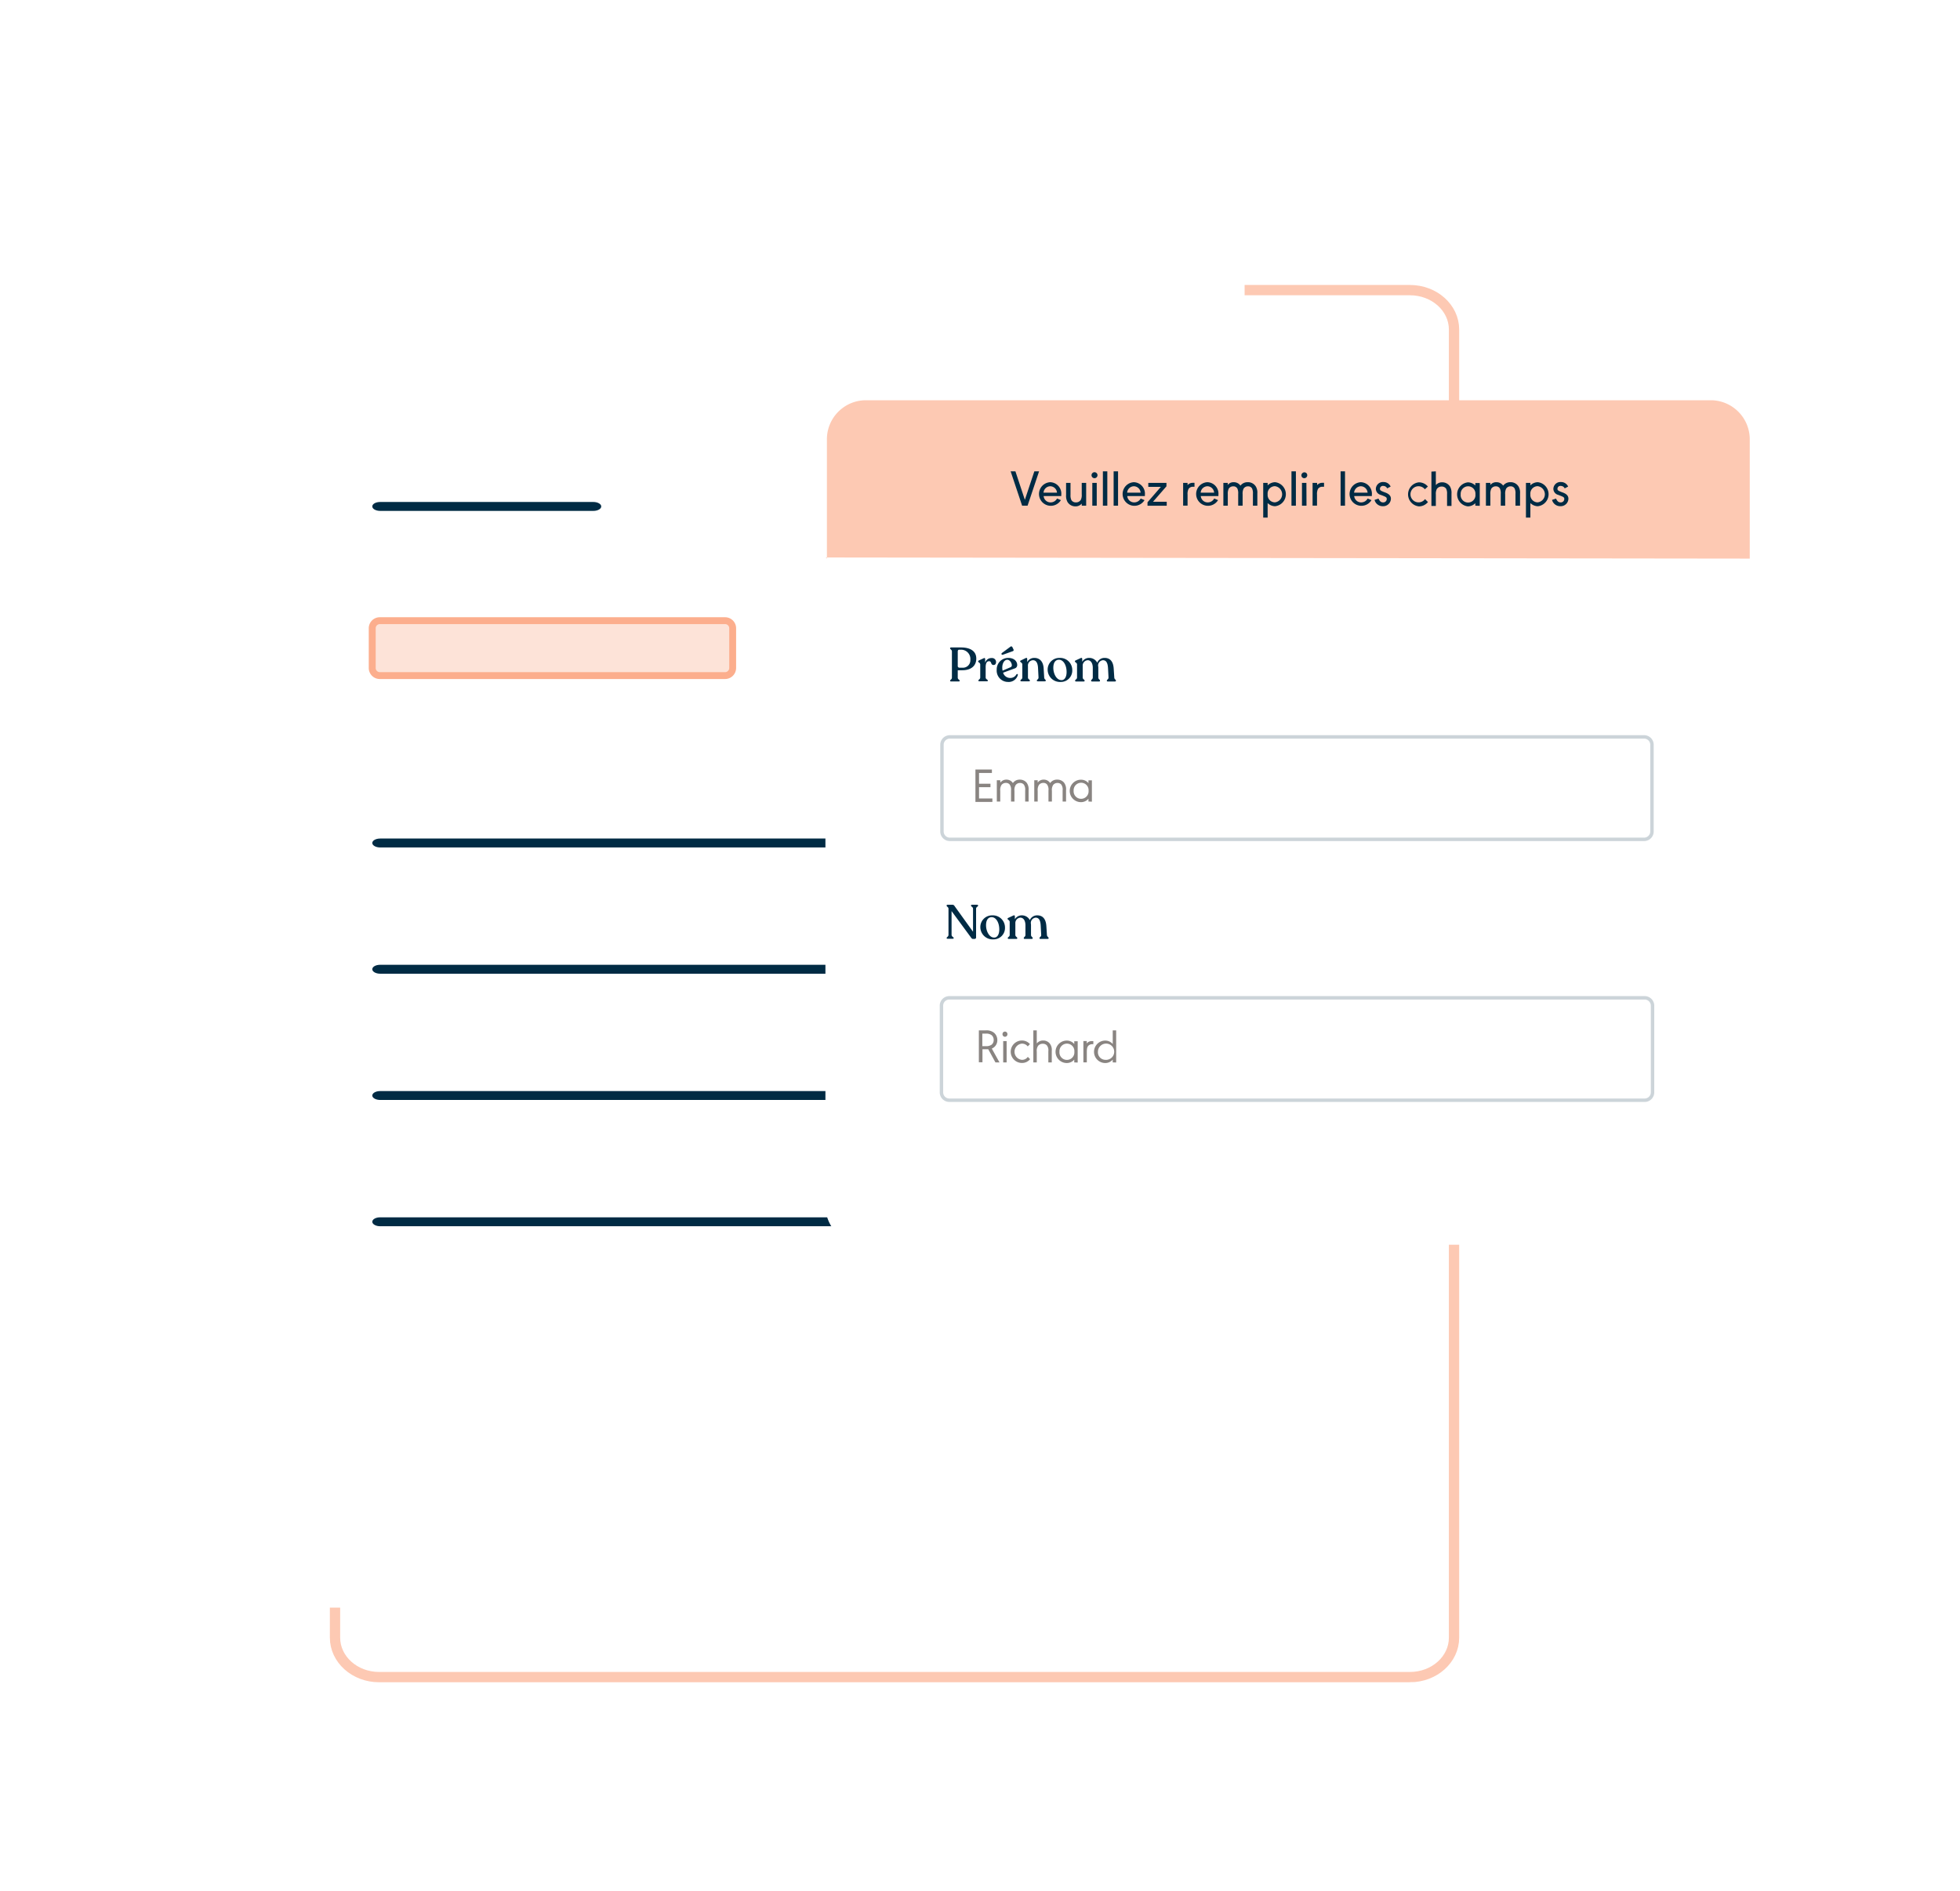<svg xmlns="http://www.w3.org/2000/svg" width="571" height="551" fill="none"><g clip-path="url(#a)"><path stroke="#FDC9B3" stroke-width="3" d="M410.749 488.589h-300.3c-7.09 0-12.85-5.15-12.85-11.5V96.009c0-6.35 5.76-11.49 12.85-11.49h300.3c7.1 0 12.85 5.14 12.85 11.49v381.08c0 6.35-5.75 11.5-12.85 11.5Z"/><g filter="url(#b)"><path fill="#fff" fill-rule="evenodd" d="M351.089 464.339H82.349a11.493 11.493 0 0 1-11.5-11.49V71.769a11.5 11.5 0 0 1 11.5-11.5h268.74a11.501 11.501 0 0 1 11.5 11.5v381.08a11.489 11.489 0 0 1-11.5 11.49Z" clip-rule="evenodd"/></g><path fill="#002B44" fill-rule="evenodd" d="M110.759 246.889c-1.26 0-2.3-.59-2.3-1.3 0-.71 1-1.3 2.3-1.3h177.08c1.27 0 2.3.59 2.3 1.3 0 .71-1 1.3-2.3 1.3h-177.08ZM172.859 148.839h-62.1c-1.26 0-2.3-.58-2.3-1.3 0-.72 1-1.3 2.3-1.3h62.1c1.26 0 2.3.59 2.3 1.3 0 .71-1 1.3-2.3 1.3ZM287.839 283.669h-177.08c-1.26 0-2.3-.58-2.3-1.3 0-.72 1-1.3 2.3-1.3h177.08c1.27 0 2.3.59 2.3 1.3 0 .71-1 1.3-2.3 1.3ZM287.839 320.449h-177.08c-1.26 0-2.3-.58-2.3-1.29 0-.71 1-1.3 2.3-1.3h177.08c1.27 0 2.3.58 2.3 1.3 0 .72-1 1.29-2.3 1.29ZM287.839 357.239h-177.08c-1.26 0-2.3-.59-2.3-1.3 0-.71 1-1.3 2.3-1.3h177.08c1.27 0 2.3.58 2.3 1.3 0 .72-1 1.3-2.3 1.3Z" clip-rule="evenodd"/><g filter="url(#c)"><path fill="#fff" fill-rule="evenodd" d="M251.739 116.599a11.375 11.375 0 0 0-8.014 3.41 11.386 11.386 0 0 0-3.256 8.08v46.15l-17.47 12.54a4.07 4.07 0 0 0 0 5.68l17.47 10.59v144.07a11.38 11.38 0 0 0 11.27 11.5h246.31a11.391 11.391 0 0 0 11.25-11.5v-219a11.39 11.39 0 0 0-11.27-11.49l-246.29-.03Z" clip-rule="evenodd"/></g><path fill="#FDC9B3" fill-rule="evenodd" d="M498.479 116.599h-246.31a11.375 11.375 0 0 0-8.014 3.41 11.386 11.386 0 0 0-3.256 8.08v34.65l-.33-.33 269.18.33v-34.65a11.39 11.39 0 0 0-11.27-11.49Z" clip-rule="evenodd"/><path fill="#fff" fill-rule="evenodd" d="M478.979 244.529h-202.26a2.3 2.3 0 0 1-2.3-2.3v-25.26a2.3 2.3 0 0 1 2.3-2.29h202.26a2.297 2.297 0 0 1 2.29 2.29v25.26a2.303 2.303 0 0 1-2.29 2.3Z" clip-rule="evenodd"/><path stroke="#002B44" stroke-opacity=".2" d="M478.979 244.529h-202.26a2.3 2.3 0 0 1-2.3-2.3v-25.26a2.3 2.3 0 0 1 2.3-2.29h202.26a2.297 2.297 0 0 1 2.29 2.29v25.26a2.303 2.303 0 0 1-2.29 2.3Z"/><path fill="#fff" fill-rule="evenodd" d="M479.129 319.529h-202.56a2.3 2.3 0 0 1-2.3-2.3v-25.24a2.3 2.3 0 0 1 2.3-2.3h202.56c.61 0 1.195.242 1.627.673.431.432.673 1.017.673 1.627v25.24a2.3 2.3 0 0 1-2.3 2.3Z" clip-rule="evenodd"/><path stroke="#002B44" stroke-opacity=".2" d="M479.129 320.529h-202.56a2.31 2.31 0 0 1-1.626-.674 2.305 2.305 0 0 1-.674-1.626v-25.24a2.3 2.3 0 0 1 2.3-2.3h202.56c.61 0 1.195.242 1.627.673.431.432.673 1.017.673 1.627v25.24a2.291 2.291 0 0 1-.673 1.626 2.31 2.31 0 0 1-1.627.674Z"/><path fill="#002B44" d="M276.789 198.319c0-.28.53-.37.53-.91v-7.62c0-.52-.53-.62-.53-.91v-.06c0-.13.11-.2.31-.2h2.9c2.41 0 4.42.9 4.42 3.24 0 2.13-1.54 3.4-4.06 3.4h-1.34v2.15c0 .54.57.63.57.91 0 .13-.12.21-.29.21h-2.2c-.2 0-.31-.08-.31-.21Zm3.57-3.8a2.155 2.155 0 0 0 1.689-.613 2.157 2.157 0 0 0 .641-1.677 2.698 2.698 0 0 0-1.596-2.724 2.69 2.69 0 0 0-1.094-.226h-.58c-.26 0-.4.2-.4.54v4.14a.492.492 0 0 0 .54.56h.8ZM290.179 192.839c0 .48-.2.89-.73.89-.91 0-.49-1.1-1.3-1.1s-1 .83-1 1.74v3c0 .54.64.6.64.91 0 .13-.11.2-.29.2h-2.17c-.18 0-.3-.07-.3-.2 0-.31.54-.37.54-.91v-3.77c0-.58-.61-.6-.61-.91 0-.12.1-.21.26-.3l1.37-.63c.29-.14.41 0 .41.24v1.09a1.866 1.866 0 0 1 1.86-1.38 1.169 1.169 0 0 1 1.32 1.13ZM296.529 196.609a2.74 2.74 0 0 1-2.84 2.06 3.3 3.3 0 0 1-3.32-3.56 3.342 3.342 0 0 1 .943-2.434 3.332 3.332 0 0 1 2.407-1.006c1.8 0 2.62 1.07 2.62 2.06a1.003 1.003 0 0 1-.72 1l-3.39 1.24a2.145 2.145 0 0 0 2.06 1.54 2.004 2.004 0 0 0 1.8-1c.15-.24.47-.18.44.1Zm-4.73-5.95a.33.33 0 0 1 .08-.42l2.45-1.81a.373.373 0 0 1 .347-.11.371.371 0 0 1 .273.24l.29.61a.349.349 0 0 1-.23.55l-2.78 1a.353.353 0 0 1-.43-.06Zm.19 3.82a4.39 4.39 0 0 0 .09.9l2.32-1a.577.577 0 0 0 .37-.59c0-.57-.52-1.58-1.33-1.58s-1.45.97-1.45 2.27ZM304.669 198.279c0 .13-.13.21-.31.21h-2c-.2 0-.31-.08-.31-.21 0-.31.53-.37.5-.93l-.14-2.7c-.07-1.6-.61-2.31-1.47-2.31a1.54 1.54 0 0 0-1.47 1.74v3.29c0 .54.57.6.57.91 0 .13-.11.21-.3.21h-2.18c-.18 0-.29-.08-.29-.21 0-.31.56-.37.56-.91v-3.76c0-.61-.63-.63-.63-.93v-.05c0-.11.1-.18.25-.25l1.36-.66c.3-.15.44 0 .44.25v.91a2.301 2.301 0 0 1 2.12-1.21c1.32 0 2.53.84 2.67 3l.16 2.64c-.01.6.47.66.47.97ZM305.209 195.099a3.401 3.401 0 0 1 1.007-2.452 3.395 3.395 0 0 1 2.463-.978 3.527 3.527 0 0 1 3.7 3.54 3.318 3.318 0 0 1-.935 2.46 3.314 3.314 0 0 1-2.435 1 3.6 3.6 0 0 1-2.668-.968 3.591 3.591 0 0 1-1.132-2.602Zm5.52.68c0-2-.94-3.58-2.23-3.58-1 0-1.64.81-1.64 2.35 0 1.74.94 3.59 2.36 3.59.87.04 1.51-.84 1.51-2.36ZM325.099 198.289v.06c0 .12-.13.19-.3.19h-2.06c-.18 0-.29-.07-.29-.19v-.06c0-.31.52-.38.49-.92l-.14-2.65c-.09-1.74-.6-2.38-1.49-2.38a1.548 1.548 0 0 0-1.4 1.65c.046.22.066.445.06.67v2.71c0 .54.49.61.49.92v.06c0 .12-.11.19-.29.19h-2c-.18 0-.3-.07-.3-.19v-.06c0-.31.49-.38.49-.92v-2.8c0-1.43-.63-2.23-1.47-2.23a1.56 1.56 0 0 0-1.47 1.67v3.36c0 .54.56.61.56.92v.06c0 .12-.11.19-.29.19h-2.18c-.18 0-.3-.07-.3-.19v-.06c0-.31.56-.38.56-.92v-3.76c0-.59-.62-.63-.62-.93v-.05c0-.11.1-.18.25-.25l1.43-.66c.29-.15.45 0 .45.25v.83c.204-.349.496-.637.848-.835a2.268 2.268 0 0 1 1.152-.295 2.609 2.609 0 0 1 2.37 1.38 2.275 2.275 0 0 1 2.18-1.38c1.35 0 2.47.79 2.62 3.09l.17 2.59c0 .56.48.63.48.94Z"/><path fill="#898481" d="M285.219 225.179v3.15h3.33v1h-3.33v3.29h3.89v1h-4.94v-9.44h4.8v1h-3.75ZM291.429 227.999a2.1 2.1 0 0 1 1.76-.87 2.162 2.162 0 0 1 1.89 1 2.344 2.344 0 0 1 2-1 2.521 2.521 0 0 1 2 .88c.449.614.655 1.373.58 2.13v3.37h-1v-3.24a2.513 2.513 0 0 0-.39-1.7 1.393 1.393 0 0 0-1.08-.47 1.567 1.567 0 0 0-1.29.59 2.67 2.67 0 0 0-.36 1.7v3.12h-1v-3.24a2.528 2.528 0 0 0-.39-1.71 1.373 1.373 0 0 0-1.09-.48 1.633 1.633 0 0 0-1.29.59 2.706 2.706 0 0 0-.37 1.72v3.12h-1v-6.21h1l.03.7ZM302.299 227.999a2.08 2.08 0 0 1 1.75-.87 2.149 2.149 0 0 1 1.89 1 2.354 2.354 0 0 1 2.05-1 2.49 2.49 0 0 1 2 .88c.448.614.655 1.373.58 2.13v3.37h-1v-3.24a2.513 2.513 0 0 0-.39-1.7 1.374 1.374 0 0 0-1.08-.47 1.567 1.567 0 0 0-1.29.59 2.67 2.67 0 0 0-.36 1.7v3.12h-1v-3.24a2.519 2.519 0 0 0-.4-1.71 1.346 1.346 0 0 0-1.09-.48 1.633 1.633 0 0 0-1.29.59 2.78 2.78 0 0 0-.36 1.72v3.12h-1v-6.21h1l-.01.7ZM317.099 233.509v-.82a2.836 2.836 0 0 1-2.19 1 3.27 3.27 0 0 1 0-6.54 2.818 2.818 0 0 1 2.19 1v-.81h1v6.21l-1-.04Zm-4.32-3.12a2.19 2.19 0 0 0 1.307 2.147 2.18 2.18 0 0 0 3.043-2.147 2.164 2.164 0 0 0-1.316-2.179 2.184 2.184 0 0 0-2.919 1.301c-.097.281-.136.58-.115.878Z"/><path fill="#002B44" d="M284.949 263.789v.05c0 .29-.59.36-.59.91v8.3a.425.425 0 0 1-.106.344.431.431 0 0 1-.151.106.438.438 0 0 1-.183.03h-.51c-.18 0-.32-.11-.52-.39l-5.67-7.71v6.91c0 .56.62.64.62.95 0 .13-.13.2-.31.2h-1.45c-.19 0-.3-.07-.3-.2 0-.31.54-.39.54-.95v-7.58c0-.55-.54-.6-.54-.91v-.06c0-.12.11-.21.3-.21h1.39a.655.655 0 0 1 .59.34l5.41 7.52v-6.69c0-.55-.59-.62-.59-.91v-.05c0-.12.12-.21.31-.21h1.45c.19 0 .31.09.31.21ZM285.599 270.099a3.402 3.402 0 0 1 3.48-3.43 3.537 3.537 0 0 1 3.7 3.54 3.321 3.321 0 0 1-3.38 3.46 3.6 3.6 0 0 1-2.668-.968 3.606 3.606 0 0 1-.834-1.184 3.605 3.605 0 0 1-.298-1.418Zm5.52.68c0-2-.94-3.58-2.22-3.58-1 0-1.64.81-1.64 2.35 0 1.74.94 3.59 2.35 3.59.87.04 1.51-.84 1.51-2.36ZM305.489 273.289v.06c0 .12-.13.19-.29.19h-2.06c-.18 0-.3-.07-.3-.19v-.06c0-.31.52-.38.49-.92l-.14-2.65c-.08-1.74-.6-2.38-1.48-2.38a1.54 1.54 0 0 0-1.4 1.65c.038.221.054.445.05.67v2.71c0 .54.49.61.49.92v.06c0 .12-.11.19-.29.19h-2c-.18 0-.31-.07-.31-.19v-.06c0-.31.49-.38.49-.92v-2.8c0-1.43-.63-2.23-1.47-2.23a1.56 1.56 0 0 0-1.47 1.67v3.36c0 .54.56.61.56.92v.06c0 .12-.11.19-.29.19h-2.17c-.18 0-.31-.07-.31-.19v-.06c0-.31.56-.38.56-.92v-3.76c0-.59-.62-.63-.62-.93v-.05c0-.11.1-.18.26-.25l1.42-.66c.3-.15.45 0 .45.25v.83a2.307 2.307 0 0 1 2-1.13 2.596 2.596 0 0 1 2.36 1.38 2.294 2.294 0 0 1 2.19-1.38c1.34 0 2.46.79 2.62 3.09l.17 2.59c.01.56.49.63.49.94Z"/><path fill="#898481" d="M291.179 309.509h-1.18l-2.09-3.83h-1.69v3.79h-1.05v-9.29h1.92a3.475 3.475 0 0 1 2.53.72 2.797 2.797 0 0 1 .93 2.11 2.61 2.61 0 0 1-1.61 2.47l2.24 4.03Zm-4-4.74a2.633 2.633 0 0 0 1.74-.45 1.742 1.742 0 0 0 .57-1.33 1.858 1.858 0 0 0-.57-1.39 2.513 2.513 0 0 0-1.74-.47h-1v3.64h1ZM293.489 301.229a.709.709 0 0 1-.177.563.715.715 0 0 1-1.076 0 .724.724 0 0 1-.177-.563.712.712 0 0 1 1.212-.496c.135.13.213.308.218.496Zm-.23 8.28h-1v-6.21h1v6.21ZM299.409 304.849a2.104 2.104 0 0 0-1.7-.81 2.366 2.366 0 0 0-2.152 2.36 2.367 2.367 0 0 0 2.152 2.36 1.996 1.996 0 0 0 1.72-.87l.67.68a3.008 3.008 0 0 1-2.38 1.1 3.27 3.27 0 0 1 0-6.54 3.053 3.053 0 0 1 2.33 1.05l-.64.67ZM302.039 303.989c.225-.28.512-.503.839-.652.326-.15.683-.221 1.041-.208a2.444 2.444 0 0 1 1.84.79 2.993 2.993 0 0 1 .65 2.22v3.37h-1v-3.25a2.335 2.335 0 0 0-.42-1.7 1.53 1.53 0 0 0-1.17-.48 1.722 1.722 0 0 0-1.39.59 2.579 2.579 0 0 0-.39 1.72v3.12h-1v-9.33h1v3.81ZM312.959 309.509v-.82a2.821 2.821 0 0 1-2.18 1 3.27 3.27 0 0 1 0-6.54 2.812 2.812 0 0 1 2.18 1v-.81h1v6.21l-1-.04Zm-4.31-3.12a2.18 2.18 0 1 0 4.34 0 2.167 2.167 0 0 0-1.316-2.179 2.177 2.177 0 0 0-2.459.544c-.2.22-.353.478-.451.759a2.207 2.207 0 0 0-.114.876ZM316.569 303.999a1.924 1.924 0 0 1 1.62-.7h.33v.9h-.22a1.64 1.64 0 0 0-1.05.3c-.48.35-.63.86-.63 2v3h-1v-6.21h1l-.05.71ZM324.169 309.509v-.82a2.821 2.821 0 0 1-2.18 1 3.27 3.27 0 0 1 0-6.54 2.838 2.838 0 0 1 2.18 1v-3.97h1v9.35l-1-.02Zm-4.31-3.12a2.192 2.192 0 0 0 2.18 2.37 2.375 2.375 0 0 0 2.32-1.324 2.367 2.367 0 0 0-1.593-3.347 2.372 2.372 0 0 0-2.907 2.301Z"/><path fill="#002B44" d="m295.819 137.319 2.75 8.29 2.76-8.29h1.38l-3.35 10h-1.59l-3.34-10h1.39ZM304.039 144.519a2.002 2.002 0 0 0 2 1.84 2.12 2.12 0 0 0 1.021-.239c.314-.165.583-.406.779-.701a.754.754 0 0 1 .12-.18l1.11.46a3.436 3.436 0 0 1-4.643 1.204 3.435 3.435 0 0 1-1.737-2.905 3.446 3.446 0 0 1 1.593-2.987 3.446 3.446 0 0 1 1.667-.532c.456.012.904.117 1.317.308a3.34 3.34 0 0 1 1.76 1.979c.142.432.195.889.153 1.343v.41h-5.14Zm3.89-1a1.998 1.998 0 0 0-1.92-1.86 2.004 2.004 0 0 0-1.367.535 2.006 2.006 0 0 0-.633 1.325h3.92ZM315.139 147.319v-.61a2.33 2.33 0 0 1-1.83.81 2.677 2.677 0 0 1-2.32-1.28 3.71 3.71 0 0 1-.41-2v-3.56h1.29v3.5c-.04.52.05 1.042.26 1.52a1.459 1.459 0 0 0 1.3.66 1.609 1.609 0 0 0 1.44-.74 3.117 3.117 0 0 0 .27-1.59v-3.35h1.29v6.64h-1.29ZM319.729 138.439a.873.873 0 0 1-.537.803.872.872 0 0 1-.948-.188.873.873 0 0 1 .132-1.339.873.873 0 0 1 1.098.108.87.87 0 0 1 .255.616Zm-.22 8.88h-1.29v-6.64h1.29v6.64ZM321.299 147.319v-10h1.29v10h-1.29ZM324.429 147.319v-10h1.29v10h-1.29ZM328.399 144.519a2.004 2.004 0 0 0 2 1.84 2.11 2.11 0 0 0 1.8-.94.754.754 0 0 1 .12-.18l1.11.46a3.436 3.436 0 0 1-4.643 1.204 3.435 3.435 0 0 1-1.736-2.905 3.435 3.435 0 0 1 3.259-3.519c.456.012.904.117 1.317.308a3.34 3.34 0 0 1 1.76 1.979c.142.432.195.889.153 1.343v.41h-5.14Zm3.89-1a1.998 1.998 0 0 0-1.92-1.86 2.004 2.004 0 0 0-1.367.535 2.006 2.006 0 0 0-.633 1.325h3.92ZM335.899 146.179h4v1.15h-5.6v-1l3.89-4.49h-3.66v-1.16h5.29v1l-3.92 4.5ZM345.969 140.679v.64a1.99 1.99 0 0 1 1.59-.66c.143-.009.287-.009.43 0v1.15h-.4a1.449 1.449 0 0 0-1.35.67 3.275 3.275 0 0 0-.27 1.62v3.21h-1.29v-6.63h1.29ZM349.819 144.519a2.004 2.004 0 0 0 2 1.84 2.11 2.11 0 0 0 1.8-.94.754.754 0 0 1 .12-.18l1.11.46a3.436 3.436 0 0 1-4.643 1.204 3.435 3.435 0 0 1-1.736-2.905 3.435 3.435 0 0 1 3.259-3.519c.456.012.904.117 1.317.308a3.34 3.34 0 0 1 1.76 1.979c.142.432.195.889.153 1.343v.41h-5.14Zm3.89-1a1.998 1.998 0 0 0-1.92-1.86 2.004 2.004 0 0 0-1.367.535 2.006 2.006 0 0 0-.633 1.325h3.92ZM357.649 141.289a2.147 2.147 0 0 1 1.73-.81 2.35 2.35 0 0 1 2 1 2.56 2.56 0 0 1 2.12-1 2.665 2.665 0 0 1 2.41 1.34c.311.589.446 1.256.39 1.92v3.58h-1.29v-3.46a3.167 3.167 0 0 0-.25-1.55 1.283 1.283 0 0 0-1.17-.63 1.488 1.488 0 0 0-1.31.69 3.378 3.378 0 0 0-.27 1.64v3.31h-1.29v-3.46a3.167 3.167 0 0 0-.25-1.55 1.307 1.307 0 0 0-1.19-.63 1.538 1.538 0 0 0-1.32.69 3.452 3.452 0 0 0-.27 1.64v3.31h-1.29v-6.64h1.29l-.04.61ZM369.299 140.679v.72a3.15 3.15 0 0 1 2.16-.92 3.52 3.52 0 0 1 0 7 3.17 3.17 0 0 1-2.16-.92v4.23h-1.29v-10.11h1.29Zm0 3.33a2.145 2.145 0 0 0 .548 1.64 2.14 2.14 0 0 0 1.582.7 2.372 2.372 0 0 0 0-4.71 2.142 2.142 0 0 0-2.13 2.37ZM376.239 147.319v-10h1.29v10h-1.29ZM380.839 138.439a.873.873 0 0 1-.537.803.872.872 0 0 1-.948-.188.872.872 0 0 1 1.231-1.231.873.873 0 0 1 .254.616Zm-.22 8.88h-1.32v-6.64h1.29l.03 6.64ZM383.709 140.679v.64a2.002 2.002 0 0 1 1.59-.66c.144-.009.287-.009.43 0v1.15h-.43a1.447 1.447 0 0 0-1.35.67 3.286 3.286 0 0 0-.27 1.62v3.21h-1.29v-6.63h1.32ZM390.549 147.319v-10h1.29v10h-1.29ZM394.519 144.519a2.002 2.002 0 0 0 2 1.84 2.12 2.12 0 0 0 1.021-.239c.314-.165.583-.406.779-.701a.754.754 0 0 1 .12-.18l1.11.46a3.436 3.436 0 0 1-4.643 1.204 3.435 3.435 0 0 1-1.737-2.905 3.446 3.446 0 0 1 1.593-2.987 3.446 3.446 0 0 1 1.667-.532c.456.012.904.117 1.317.308a3.34 3.34 0 0 1 1.76 1.979c.142.432.194.889.153 1.343v.41h-5.14Zm3.89-1a1.998 1.998 0 0 0-1.92-1.86 2.004 2.004 0 0 0-1.367.535 2.006 2.006 0 0 0-.633 1.325h3.92ZM401.589 145.249c.4.83.75 1.11 1.35 1.11a1 1 0 0 0 1.06-1c0-.42-.18-.57-1.06-.92l-.71-.27a1.856 1.856 0 0 1-1.41-1.74 2.076 2.076 0 0 1 .677-1.473 2.068 2.068 0 0 1 1.533-.527 2.25 2.25 0 0 1 2.1 1.32l-1 .53a1.248 1.248 0 0 0-1.11-.71.836.836 0 0 0-.681.172.845.845 0 0 0-.319.628c0 .43.13.55 1 .91l.64.24c1.08.42 1.55 1 1.55 1.77a2.229 2.229 0 0 1-.722 1.592 2.255 2.255 0 0 1-1.648.588 2.44 2.44 0 0 1-2.4-1.83l1.15-.39ZM415.099 142.539a2.342 2.342 0 0 0-1.196-.798 2.353 2.353 0 0 0-2.993 2.301 2.353 2.353 0 0 0 3.072 2.196 2.356 2.356 0 0 0 1.167-.839l.85.86a3.364 3.364 0 0 1-2.65 1.26 3.524 3.524 0 0 1-3.145-3.5 3.518 3.518 0 0 1 3.145-3.5 3.373 3.373 0 0 1 2.63 1.22l-.88.8ZM418.299 137.319v4a2.382 2.382 0 0 1 1.83-.81 2.68 2.68 0 0 1 2.33 1.28c.315.617.453 1.309.4 2v3.6h-1.29v-3.48a3.138 3.138 0 0 0-.25-1.5 1.46 1.46 0 0 0-.567-.505 1.459 1.459 0 0 0-.743-.155 1.608 1.608 0 0 0-1.44.74 3.149 3.149 0 0 0-.27 1.57v3.33h-1.29v-10l1.29-.07ZM429.799 147.319v-.72a3.151 3.151 0 0 1-2.16.92 3.524 3.524 0 0 1-3.145-3.5 3.518 3.518 0 0 1 3.145-3.5 3.167 3.167 0 0 1 2.16.92v-.72h1.29v6.64l-1.29-.04Zm-4.26-3.33a2.164 2.164 0 0 0 2.145 2.414 2.164 2.164 0 0 0 2.061-1.513c.092-.291.12-.598.084-.901a2.13 2.13 0 0 0-.559-1.631 2.148 2.148 0 0 0-1.581-.689 2.17 2.17 0 0 0-1.573.698 2.18 2.18 0 0 0-.577 1.622ZM434.179 141.289a2.147 2.147 0 0 1 1.73-.81 2.35 2.35 0 0 1 2 1 2.56 2.56 0 0 1 2.12-1 2.665 2.665 0 0 1 2.41 1.34c.311.589.446 1.256.39 1.92v3.58h-1.33v-3.46a3.167 3.167 0 0 0-.25-1.55 1.283 1.283 0 0 0-1.17-.63 1.488 1.488 0 0 0-1.31.69 3.378 3.378 0 0 0-.27 1.64v3.31h-1.29v-3.46a3.167 3.167 0 0 0-.25-1.55 1.307 1.307 0 0 0-1.19-.63 1.538 1.538 0 0 0-1.32.69 3.452 3.452 0 0 0-.27 1.64v3.31h-1.29v-6.64h1.29v.61ZM445.839 140.679v.72a3.15 3.15 0 0 1 2.16-.92 3.52 3.52 0 0 1 0 7 3.17 3.17 0 0 1-2.16-.92v4.23h-1.29v-10.11h1.29Zm0 3.33a2.145 2.145 0 0 0 .548 1.64 2.14 2.14 0 0 0 1.582.7 2.372 2.372 0 0 0 0-4.71 2.142 2.142 0 0 0-2.13 2.37ZM453.299 145.249c.41.83.75 1.11 1.35 1.11a.997.997 0 0 0 1.07-1c0-.42-.18-.57-1.07-.92l-.7-.27a1.843 1.843 0 0 1-1.41-1.74 2.062 2.062 0 0 1 .671-1.473 2.035 2.035 0 0 1 1.529-.527 2.241 2.241 0 0 1 2.1 1.32l-1 .53a1.238 1.238 0 0 0-1.11-.71.836.836 0 0 0-.681.172.845.845 0 0 0-.319.628c0 .43.14.55 1 .91l.65.24c1.08.42 1.54 1 1.54 1.77a2.229 2.229 0 0 1-.722 1.592 2.255 2.255 0 0 1-1.648.588 2.453 2.453 0 0 1-2.4-1.83l1.15-.39Z"/><path fill="#FDC9B3" fill-rule="evenodd" d="M211.299 196.819h-100.73a2.221 2.221 0 0 1-2.14-2.29v-11.43a2.22 2.22 0 0 1 2.14-2.28h100.73a2.228 2.228 0 0 1 2.15 2.28v11.43a2.228 2.228 0 0 1-2.15 2.29Z" clip-rule="evenodd" opacity=".5"/><path fill="#FCAE8D" d="M211.299 197.819h-100.73a3.224 3.224 0 0 1-3.14-3.29v-11.43a3.217 3.217 0 0 1 3.14-3.28h100.73a3.219 3.219 0 0 1 3.15 3.28v11.43a3.23 3.23 0 0 1-3.15 3.29Zm-100.71-16a1.217 1.217 0 0 0-.835.403 1.211 1.211 0 0 0-.305.877v11.43a1.22 1.22 0 0 0 1.14 1.29h100.71a1.244 1.244 0 0 0 1.15-1.29v-11.43a1.217 1.217 0 0 0-1.15-1.28h-100.71Z"/></g><defs><filter id="b" width="371.74" height="484.07" x="30.849" y="24.269" color-interpolation-filters="sRGB" filterUnits="userSpaceOnUse"><feFlood flood-opacity="0" result="BackgroundImageFix"/><feColorMatrix in="SourceAlpha" result="hardAlpha" values="0 0 0 0 0 0 0 0 0 0 0 0 0 0 0 0 0 0 127 0"/><feOffset dy="4"/><feGaussianBlur stdDeviation="20"/><feColorMatrix values="0 0 0 0 0 0 0 0 0 0 0 0 0 0 0 0 0 0 0.15 0"/><feBlend in2="BackgroundImageFix" result="effect1_dropShadow_669_367"/><feBlend in="SourceGraphic" in2="effect1_dropShadow_669_367" result="shape"/></filter><filter id="c" width="367.455" height="322.02" x="181.845" y="80.599" color-interpolation-filters="sRGB" filterUnits="userSpaceOnUse"><feFlood flood-opacity="0" result="BackgroundImageFix"/><feColorMatrix in="SourceAlpha" result="hardAlpha" values="0 0 0 0 0 0 0 0 0 0 0 0 0 0 0 0 0 0 127 0"/><feOffset dy="4"/><feGaussianBlur stdDeviation="20"/><feColorMatrix values="0 0 0 0 0 0 0 0 0 0 0 0 0 0 0 0 0 0 0.15 0"/><feBlend in2="BackgroundImageFix" result="effect1_dropShadow_669_367"/><feBlend in="SourceGraphic" in2="effect1_dropShadow_669_367" result="shape"/></filter><clipPath id="a"><path fill="#fff" d="M.3.179h570v550H.3z"/></clipPath></defs></svg>